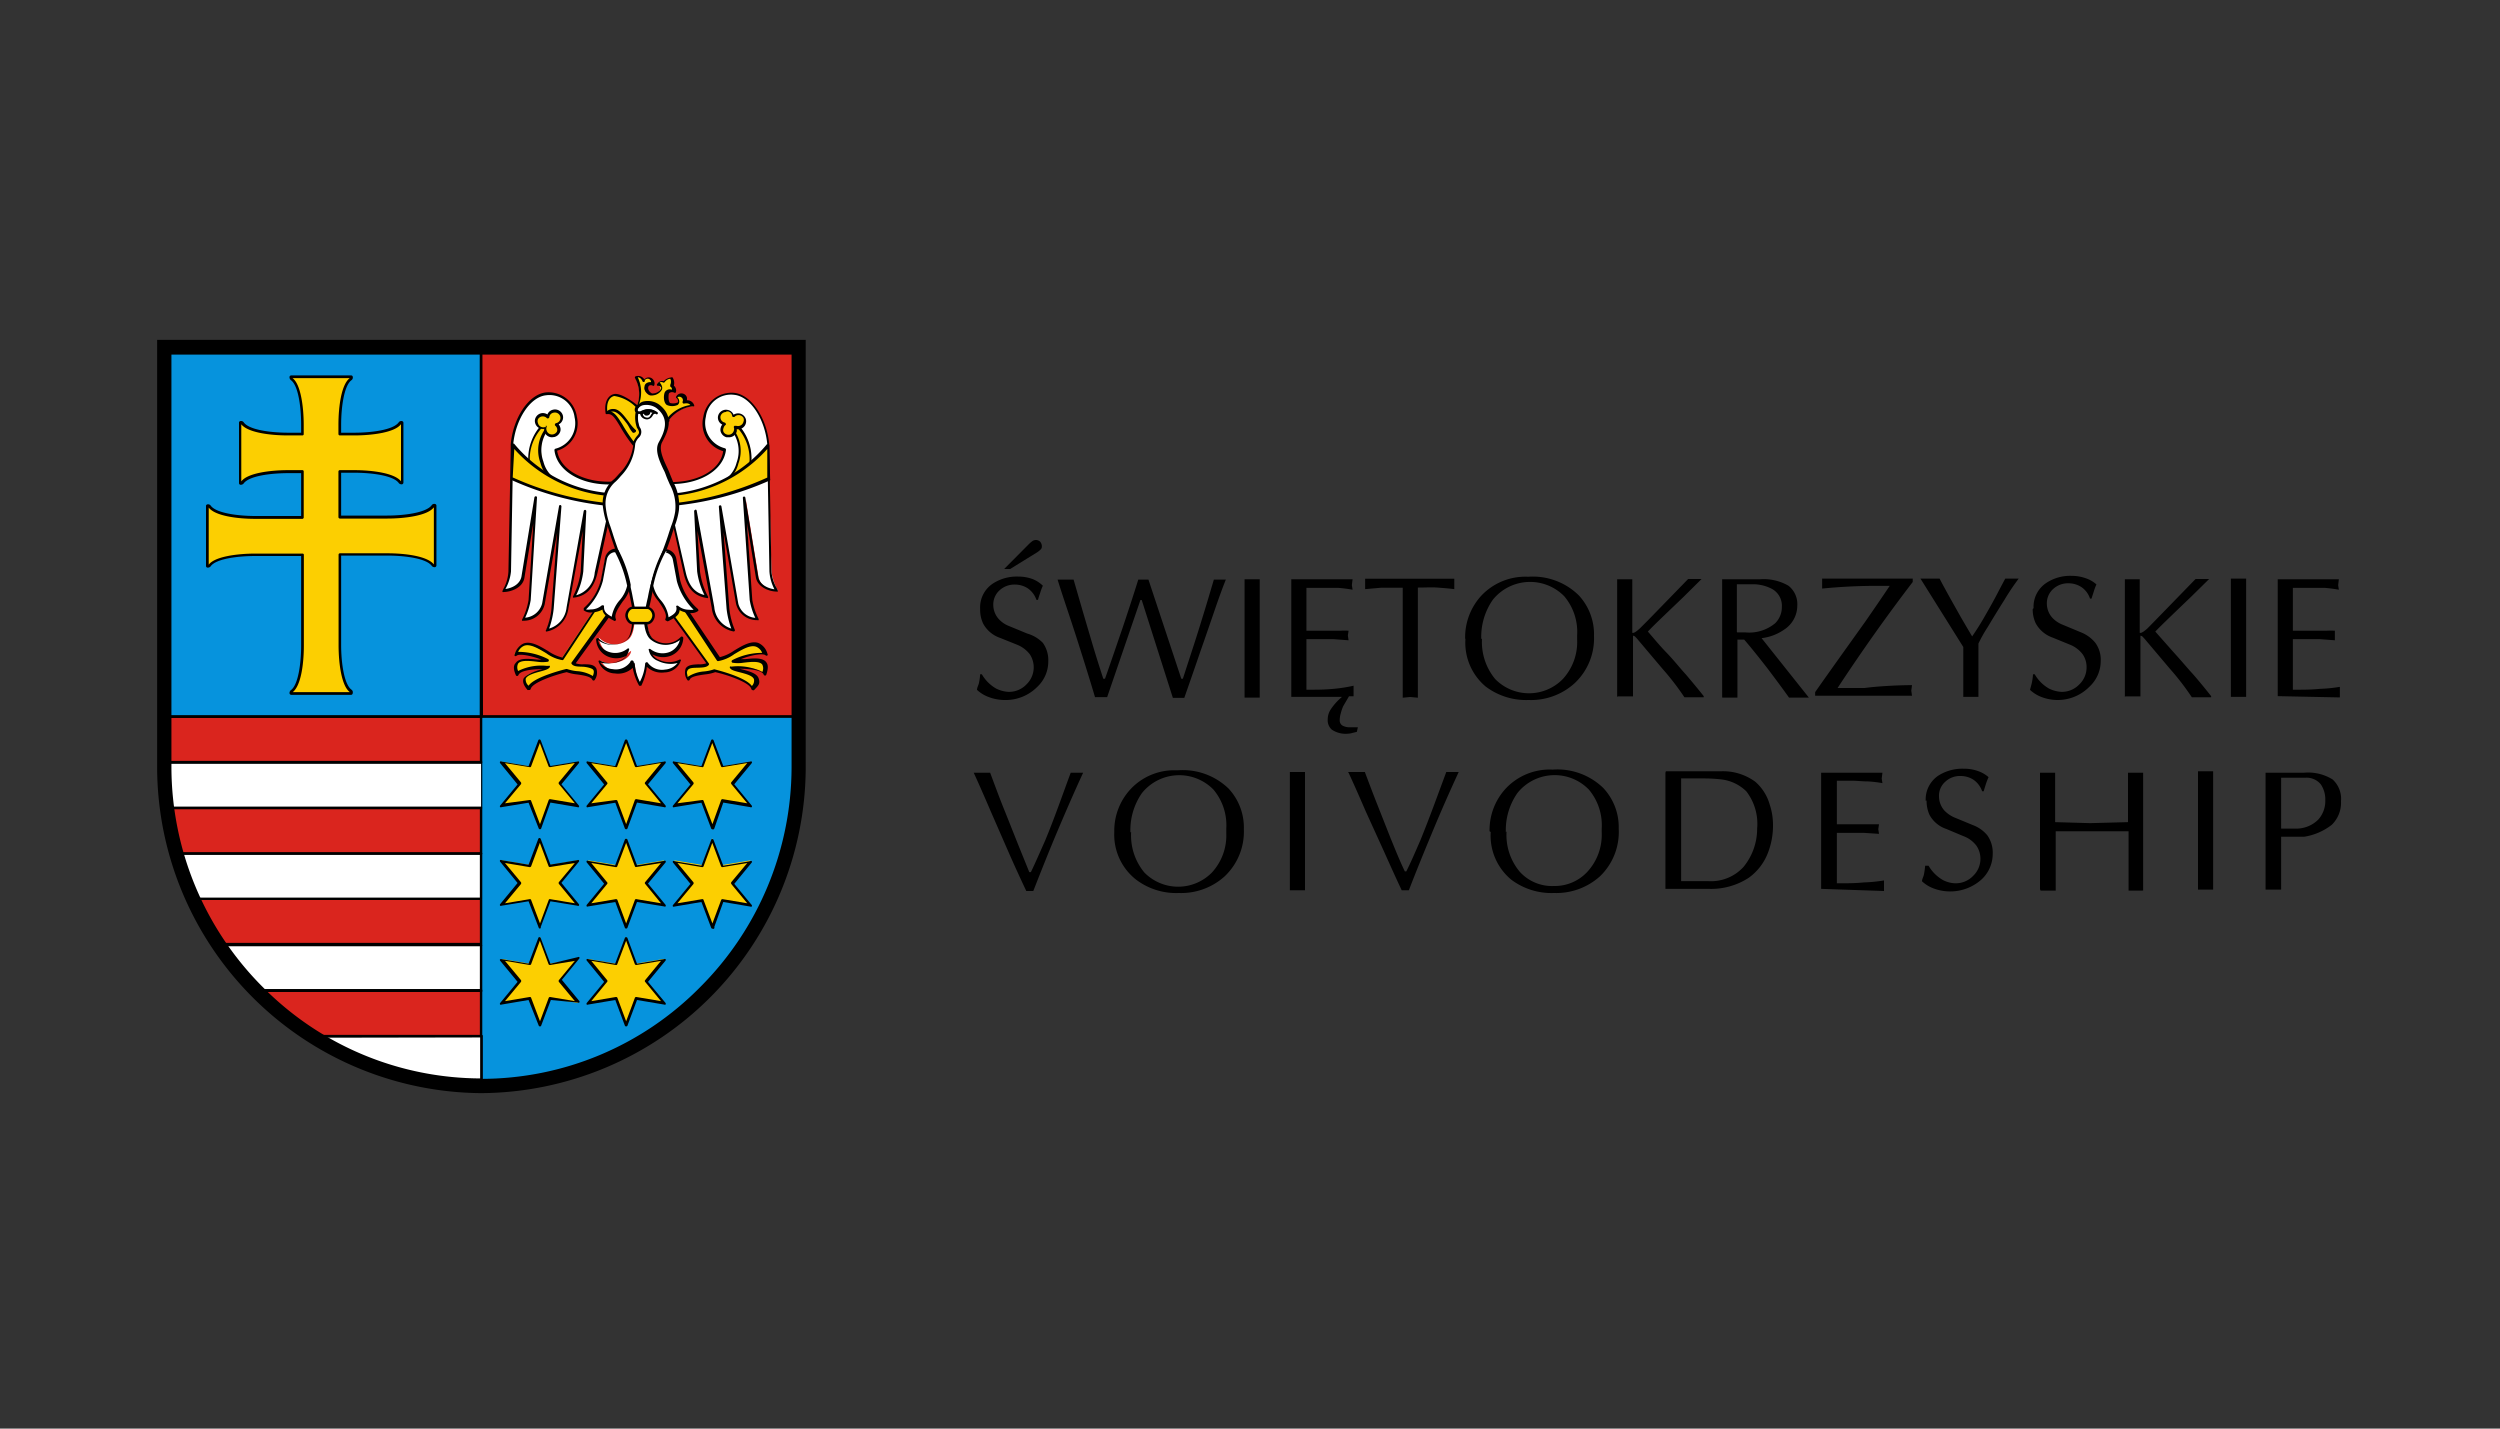 <?xml version="1.0" encoding="UTF-8"?> <svg xmlns="http://www.w3.org/2000/svg" id="ba07c82b-d061-4353-85c7-257fd529f1e9" data-name="Warstwa 1" viewBox="0 0 175 100"><rect x="0" y="0" width="175" height="100" fill="#333333" stroke="none"/><defs></defs><defs><style>.ab6b66cb-7dc3-4846-9eb0-9de1cbbfe692{fill:#0693dd;fill-rule:evenodd}.b750d809-dfc3-4284-94f2-0ce9269fe6dc,.bd0c29d5-25d9-4514-bab9-ad93839177c4,.e8a0b61f-eaae-4350-abf4-377c1ad49d1e,.f0164dad-c018-453b-ae12-3721cf4deef1{fill-rule:evenodd}.bd0c29d5-25d9-4514-bab9-ad93839177c4{fill:#fff}.e00d82b0-285d-46ba-8ea8-c6033d087da8,.f0164dad-c018-453b-ae12-3721cf4deef1{fill:#da251e}.e8a0b61f-eaae-4350-abf4-377c1ad49d1e{fill:#fccf01}</style></defs><path d="M68.61 42.62a2 2 0 01.89-1.77 3.07 3.07 0 011.77-.49 2.87 2.87 0 011 .17A2.17 2.17 0 0173 41a3.63 3.63 0 00-.18.48c-.08.23-.13.39-.16.51h-.11a1.61 1.61 0 00-.61-.81 1.66 1.66 0 00-.9-.26 1.53 1.53 0 00-1.08.41 1.33 1.33 0 00-.43 1 1.49 1.49 0 00.38 1 1.89 1.89 0 00.74.5l1.26.52A2.49 2.49 0 0173 45a2.08 2.08 0 01.38 1.29 2.44 2.44 0 01-.78 1.8 3.11 3.11 0 01-2.3.91 3.16 3.16 0 01-1.07-.2 2.41 2.41 0 01-.84-.51c0-.15.09-.3.13-.45a3.91 3.91 0 00.09-.64h.12a2.71 2.71 0 001 1 2.2 2.2 0 00.86.23 1.68 1.68 0 001.26-.52 1.66 1.66 0 00.23-2.12 2.14 2.14 0 00-.91-.67L70 44.65a2.12 2.12 0 01-1.18-1 2.26 2.26 0 01-.21-1zm1.68-2.79L72 38.11a2.34 2.34 0 01.29-.25.49.49 0 01.23-.06.42.42 0 01.3.13.5.5 0 01.11.32.28.28 0 01-.08.21 1.78 1.78 0 01-.23.19l-1.91 1.18zm6.37 9c-.38-1.28-.8-2.62-1.24-4-.51-1.6-1-3-1.39-4.26h1.12l.66 2.28.67 2.27c.2.67.45 1.47.75 2.39h.12c.44-1.24.83-2.4 1.2-3.47.43-1.28.81-2.44 1.13-3.47h.71l2.3 6.94h.11l.79-2.43c.27-.83.5-1.59.71-2.27s.43-1.43.67-2.24h.84c-.18.44-.44 1.14-.77 2.1s-.66 1.93-1 2.89c-.42 1.23-.8 2.32-1.14 3.29h-.8L79.92 42h-.09l-2.33 6.8h-.84zm10.46-8.28h1.06v8.28h-1.06v-8.28zm6.8 8.23h-3.53v-8.23h4.29l-.05.41.05.32a10.48 10.48 0 00-1-.13H91.45v3h2.38a4.93 4.93 0 01.57 0l-.05.34.05.33-1.06-.08h-1.89v3.54h.28c.45 0 1 0 1.61-.06a10.79 10.79 0 001.41-.22v.74h-.32l-.41.7a3.39 3.39 0 00-.17.51 1.73 1.73 0 00-.07.47.41.41 0 00.21.38 1.07 1.07 0 00.51.11h.55l-.07.32-.29.07a1.34 1.34 0 01-.35.06 1.73 1.73 0 01-1.12-.29.88.88 0 01-.28-.71 1.28 1.28 0 01.23-.73 4.07 4.07 0 01.75-.83zm4.27.07v-7.71h-1.5l-1.13.1v-.73h6.24v.73c-.39-.05-.79-.08-1.18-.11s-.85 0-1.37 0v7.71l-.54-.05-.52.05zm4.37-4.15a4.31 4.31 0 011.13-3 4.24 4.24 0 013.23-1.33h.08a4.59 4.59 0 013.51 1.3 4 4 0 011.07 2.85 4.3 4.3 0 01-1.34 3.29A4.53 4.53 0 01107 49a4.69 4.69 0 01-3-.94 4 4 0 01-1.42-3.33zm1.18 0a4.07 4.07 0 00.92 2.83 3.31 3.31 0 004.74 0 3.83 3.83 0 001-2.75v-.31a3.87 3.87 0 00-.9-2.73 3.35 3.35 0 00-5 .24 4.52 4.52 0 00-.81 2.76zm9.46 4.08v-8.23h1.06v3.75h.06c.09 0 .25-.11.49-.33l.54-.54 2.82-2.9h.94l-1.25 1.24c-1.26 1.21-2.1 2-2.51 2.44.41.47.84 1 1.31 1.48s1 1.15 1.32 1.49c.51.6.94 1.12 1.28 1.55v.08h-1.35a18.29 18.29 0 00-1.54-2l-1.69-2a2.23 2.23 0 00-.18-.2.27.27 0 00-.19-.11v4.25h-1.06zm7.35 0v-8.23h2.64a3.46 3.46 0 012 .45 1.63 1.63 0 01.62 1.39 2 2 0 01-.93 1.69 3.43 3.43 0 01-1.57.59l3.31 4.16H125.23c-.49-.69-1-1.37-1.52-2.06-.67-.86-1.21-1.53-1.62-2h-.47v4.06h-1.06zm1.06-4.51H122.2a2.84 2.84 0 002.07-.65 1.59 1.59 0 00.46-1.15 1.34 1.34 0 00-.68-1.24 2.86 2.86 0 00-1.47-.33h-1v3.34zm5.94-3.77h6.34v.24q-2.69 3.51-5.26 7.42h1.89c.37-.05.88-.1 1.53-.14s1.25-.06 1.79-.06l-.05.39.05.35h-6.78v-.25c.65-.93 1.25-1.77 1.79-2.53l1.73-2.42c.65-.94 1.22-1.77 1.7-2.49h-.62a38.91 38.91 0 00-4.11.19v-.73zm9.88 4.79l-3-4.79H135.77c.21.41.46.86.73 1.35l.73 1.3s.3.52.82 1.4c.26-.38.54-.81.81-1.28s.54-.94.78-1.39.48-.92.73-1.38h.94a16.91 16.91 0 00-1 1.49c-.4.63-.79 1.27-1.18 1.92a9.82 9.82 0 00-.64 1.14v3.73h-1.06v-3.44zm4.92-2.72a2 2 0 01.9-1.77 3 3 0 011.76-.49 2.93 2.93 0 011 .17 2.12 2.12 0 01.74.43 3.63 3.63 0 00-.18.48c-.07.23-.13.39-.16.51h-.11a1.55 1.55 0 00-.61-.81 1.66 1.66 0 00-.9-.26 1.53 1.53 0 00-1.08.41 1.33 1.33 0 00-.43 1 1.49 1.49 0 00.38 1 2 2 0 00.75.5l1.25.52a2.49 2.49 0 011 .72 2 2 0 01.39 1.29 2.45 2.45 0 01-.79 1.8A3.11 3.11 0 01144 49a3.16 3.16 0 01-1.07-.2 2.45 2.45 0 01-.83-.51l.12-.45a3.91 3.91 0 00.09-.64h.12a2.71 2.71 0 001 1 2.25 2.25 0 00.86.23 1.68 1.68 0 001.26-.52 1.64 1.64 0 00.51-1.2 1.56 1.56 0 00-.28-.92 2.1 2.1 0 00-.9-.67l-1.2-.49a2.15 2.15 0 01-1.18-1 2.26 2.26 0 01-.21-1zm6.39 6.21v-8.23h1.04v3.75h.06c.09 0 .26-.11.5-.33l.53-.54 2.82-2.9h.95l-1.26 1.24c-1.26 1.21-2.09 2-2.51 2.44l1.31 1.48c.59.65 1 1.15 1.32 1.49.52.6.94 1.12 1.28 1.55v.08h-1.35a18.29 18.29 0 00-1.54-2l-1.69-2a2.23 2.23 0 00-.18-.2.26.26 0 00-.19-.11v4.25h-1.06zm7.42-8.28H157.23v8.28h-1.07v-8.23zm3.28 8.23v-8.18h4.28l-.05.41.05.32a10.1 10.1 0 00-1-.13h-2.22v3h2.38a4.93 4.93 0 01.56 0v.67l-1.06-.08h-1.88v3.54h.28c.45 0 1 0 1.61-.06a10.6 10.6 0 001.4-.14v.74zm-91.31 5.36h1.18c.31.83.6 1.62.89 2.35.2.49.5 1.25.91 2.28.31.78.63 1.56.94 2.33h.11c.28-.57.6-1.31 1-2.21q.44-1.06.93-2.4c.29-.78.57-1.57.86-2.35h.87c-.62 1.34-1.21 2.7-1.79 4.07s-1.14 2.78-1.7 4.21h-.49c-.41-.87-.83-1.78-1.25-2.74l-1.24-2.84c-.5-1.17-.9-2.07-1.19-2.7zM78 58.24a4.28 4.28 0 011.14-3 4.19 4.19 0 013.22-1.32h.1A4.61 4.61 0 0186 55.2a4 4 0 011.07 2.85 4.3 4.3 0 01-1.34 3.29 4.53 4.53 0 01-3.21 1.17 4.64 4.64 0 01-3-.94A4 4 0 0178 58.24zm1.18 0a4.07 4.07 0 00.92 2.83 3.31 3.31 0 004.74 0 3.83 3.83 0 001-2.74V58a3.87 3.87 0 00-.9-2.73 3.35 3.35 0 00-5 .24 4.52 4.52 0 00-.81 2.76zm11.11-4.2h1.06v8.28h-1.06v-8.23zm4.07 0H95.54c.31.83.61 1.62.9 2.35l.9 2.28c.32.78.63 1.56 1 2.33h.1c.29-.57.61-1.31 1-2.21q.43-1.06.93-2.4l.87-2.35h.87c-.62 1.34-1.22 2.7-1.79 4.07s-1.15 2.78-1.7 4.21h-.5c-.41-.87-.82-1.78-1.25-2.74l-1.27-2.79q-.76-1.76-1.2-2.7zm9.91 4.15a4.28 4.28 0 011.14-3 4.21 4.21 0 013.22-1.32h.1a4.61 4.61 0 013.5 1.29 4 4 0 011.08 2.85 4.3 4.3 0 01-1.31 3.33 4.57 4.57 0 01-3.22 1.17 4.67 4.67 0 01-3-.94 4 4 0 01-1.43-3.33zm1.19 0a4 4 0 00.92 2.83 3.05 3.05 0 002.4 1 3.11 3.11 0 002.34-1 3.82 3.82 0 001-2.74V58a3.87 3.87 0 00-.9-2.73 3.34 3.34 0 00-5 .24 4.52 4.52 0 00-.81 2.76zm11.15-4.2h3.84a3.81 3.81 0 012.43.74 3.33 3.33 0 011 1.59 4.49 4.49 0 01.23 1.42 5.24 5.24 0 01-.34 1.92 3.84 3.84 0 01-1.35 1.78 4.83 4.83 0 01-2.84.78h-3v-8.13zm1.07.49v7.2h1.9a3.08 3.08 0 002.47-1A4.22 4.22 0 00123 58a3.72 3.72 0 00-.76-2.61 3 3 0 00-1.74-.83 10.77 10.77 0 00-1.23-.07h-1.55zm9.8 7.74v-8.13h4.29l-.05.41.05.32a8.11 8.11 0 00-1-.12c-.41 0-.79-.05-1.12-.05h-1.07v3.05H131.53l-.05.34.05.33-1.06-.07h-1.89v3.53h.28c.45 0 1 0 1.61-.06a10.6 10.6 0 001.41-.14v.74zm7.32-6.16a2 2 0 01.89-1.77 3.13 3.13 0 011.76-.48 2.89 2.89 0 011 .16 2.27 2.27 0 01.75.43 4.67 4.67 0 00-.19.49c-.07.22-.12.38-.15.5h-.11a1.61 1.61 0 00-.61-.81 1.66 1.66 0 00-.9-.26 1.49 1.49 0 00-1.08.41 1.29 1.29 0 00-.43 1 1.51 1.51 0 00.37 1 2.15 2.15 0 00.75.51l1.26.52a2.39 2.39 0 011 .71 2.08 2.08 0 01.38 1.29 2.44 2.44 0 01-.78 1.8 3.29 3.29 0 01-3.33.64 2.41 2.41 0 01-.84-.51c0-.14.09-.29.13-.45a5.44 5.44 0 00.09-.64h.24a2.71 2.71 0 001 1 2 2 0 00.86.23 1.68 1.68 0 001.26-.52 1.64 1.64 0 00.51-1.2 1.6 1.6 0 00-.28-.91 2 2 0 00-.91-.67l-1.19-.5a2.1 2.1 0 01-1.19-1 2.41 2.41 0 01-.2-1zm8 6.18v-8.15h1.06v3.46l2.45.07 2.65-.07v-3.46h1.06v8.25H149v-4.15h-5.1v4.15h-1.06zm11.06-8.25h1.06v8.28h-1.06v-8.18zm5.82 4.48v3.8h-1.09v-8.18h2.69a3.25 3.25 0 012 .47 1.83 1.83 0 01.59 1.52 2.15 2.15 0 01-.65 1.66 4.2 4.2 0 01-1.92.83h-1.63zm0-4V58H160.86a2.18 2.18 0 001.41-.62 1.93 1.93 0 00.5-1.36 1.87 1.87 0 00-.31-1.11 1.28 1.28 0 00-1.06-.47h-1.72z"></path><path d="M33.68 24.16v.11H11.37v29.57a22.37 22.37 0 0022.31 22.22A22.35 22.35 0 0056 53.84V24.28z" class="ab6b66cb-7dc3-4846-9eb0-9de1cbbfe692"></path><path d="M33.68 75.63v-3.11h-11.4a22.63 22.63 0 0011.4 3.11z" class="bd0c29d5-25d9-4514-bab9-ad93839177c4"></path><path d="M33.68 75.71a22.78 22.78 0 01-11.44-3.11.08.08 0 010-.1.08.08 0 01.08-.06h11.4a.08.08 0 01.08.08v3.11a.08.08 0 01-.12.08zm0-.08zm-11.07-3a22.73 22.73 0 0011 2.93v-2.95z"></path><path d="M18.07 69.33h15.61v-3.2H15.33a21.36 21.36 0 002.74 3.2z" class="bd0c29d5-25d9-4514-bab9-ad93839177c4"></path><path d="M33.68 69.42H18.07a.07.07 0 01-.06 0 22.81 22.81 0 01-2.76-3.21.1.1 0 010-.09.08.08 0 01.08 0h18.35a.09.09 0 01.08.09v3.2a.09.09 0 01-.08.01zm-15.58-.18h15.49v-3H15.5a22.64 22.64 0 002.6 3z"></path><path d="M13.45 62.94h20.23v-3.2H12.23a21.31 21.31 0 001.22 3.2z" class="bd0c29d5-25d9-4514-bab9-ad93839177c4"></path><path d="M33.68 63H13.45a.1.1 0 01-.08-.05 22.61 22.61 0 01-1.23-3.21.1.1 0 010-.07.08.08 0 01.07 0h21.47a.09.09 0 01.08.09v3.2a.09.09 0 01-.08.04zm-20.17-.17h20.08v-3H12.35a20.89 20.89 0 001.16 3.02z"></path><path d="M11.55 56.54h22.13v-3.19H11.39v1.35c.03.62.08 1.24.16 1.84z" class="bd0c29d5-25d9-4514-bab9-ad93839177c4"></path><path d="M33.68 56.63H11.55a.08.08 0 01-.08-.07c-.08-.61-.14-1.23-.16-1.86v-1.35a.09.09 0 01.08-.09h22.29a.09.09 0 01.08.09v3.19a.09.09 0 01-.08.09zm-22-.17h22v-3h-22.2v1.24c.03.59.08 1.18.15 1.76z"></path><g><path d="M18.07 69.33h15.61v3.19h-11.4a22.42 22.42 0 01-4.21-3.19z" class="f0164dad-c018-453b-ae12-3721cf4deef1"></path><path d="M33.68 72.61H22.24A22.14 22.14 0 0118 69.39a.08.08 0 010-.1.08.08 0 01.08-.05h15.6a.09.09 0 01.08.09v3.19a.09.09 0 01-.08.09zm-11.38-.17h11.29v-3h-15.3a22.77 22.77 0 004.01 3z"></path></g><g><path d="M13.45 62.94h20.23v3.19H15.33a22.24 22.24 0 01-1.88-3.19z" class="f0164dad-c018-453b-ae12-3721cf4deef1"></path><path d="M33.68 66.22H15.33a.09.09 0 01-.08 0A22.84 22.84 0 0113.37 63a.08.08 0 010-.08.07.07 0 01.07 0h20.24a.09.09 0 01.08.09v3.19a.09.09 0 01-.08.02zM15.37 66h18.22v-3h-20a21.75 21.75 0 001.78 3z"></path></g><g><path d="M11.55 56.54h22.13v3.2H12.23a20.22 20.22 0 01-.68-3.2z" class="f0164dad-c018-453b-ae12-3721cf4deef1"></path><path d="M33.68 59.83H12.23a.11.11 0 01-.09-.07 22.2 22.2 0 01-.67-3.2.06.06 0 010-.07.07.07 0 01.06 0h22.15a.09.09 0 01.08.08v3.2a.09.09 0 01-.08.06zm-21.39-.18h21.3v-3H11.65a22.21 22.21 0 00.64 3z"></path></g><g><path d="M11.39 50.15h22.28v3.2H11.39z" class="e00d82b0-285d-46ba-8ea8-c6033d087da8"></path><path d="M33.68 53.44H11.39a.09.09 0 01-.08-.09v-3.2a.09.09 0 01.08-.09h22.29a.09.09 0 01.08.09v3.2a.09.09 0 01-.08.09zm-22.2-.18h22.11v-3H11.48z"></path></g><g><path d="M22.48 26.37h-2.09c-.06 0 0 .13 0 .15.56.38.78 1.91.78 3.23v.63h-1c-1.32 0-2.85-.21-3.23-.77 0 0-.15-.07-.15 0v4.19c0 .06.13 0 .15 0 .38-.56 1.91-.78 3.23-.78h1v3.22h-3.28c-1.32 0-2.85-.21-3.23-.78 0 0-.15-.06-.15 0v4.19c0 .06.13 0 .15 0 .38-.56 1.91-.78 3.23-.78h3.29v6.35c0 1.31-.22 2.84-.78 3.23 0 0-.07.14 0 .14h4.19c.05 0 0-.12 0-.14-.57-.39-.78-1.92-.78-3.23v-6.4h3.29c1.31 0 2.84.22 3.23.78 0 0 .14.07.14 0v-4.18c0-.05-.12 0-.14 0-.39.57-1.92.78-3.23.78h-3.31V33h1c1.31 0 2.84.22 3.23.78 0 0 .14.07.14 0v-4.19c0-.05-.12 0-.14 0-.39.56-1.92.77-3.23.77h-1v-.63c0-1.32.21-2.85.78-3.23 0 0 .06-.15 0-.15z" class="e8a0b61f-eaae-4350-abf4-377c1ad49d1e"></path><path d="M24.58 48.64h-4.19a.13.13 0 01-.12-.09.25.25 0 01.08-.23c.54-.37.73-1.93.73-3.15v-6.25h-3.19c-1.23 0-2.79.19-3.15.73a.26.26 0 01-.24.08.12.12 0 01-.08-.12v-4.19a.11.11 0 01.08-.11.23.23 0 01.24.07c.36.54 1.92.74 3.15.74h3.19v-3h-.88c-1.23 0-2.78.19-3.15.73a.26.26 0 01-.24.08.12.12 0 01-.08-.12v-4.22a.11.11 0 01.08-.11.23.23 0 01.24.07c.37.55 1.92.74 3.15.74h.88v-.54c0-1.23-.19-2.78-.73-3.15a.26.26 0 01-.08-.24.12.12 0 01.12-.08h4.19a.11.11 0 01.11.08.23.23 0 01-.07.24c-.54.37-.74 1.92-.74 3.15v.54h.89c1.22 0 2.78-.19 3.15-.74a.22.22 0 01.23-.07.12.12 0 01.09.11v4.19a.13.13 0 01-.09.12.25.25 0 01-.23-.08c-.37-.54-1.93-.73-3.15-.73h-.89v3h3.2c1.22 0 2.78-.2 3.15-.74a.22.22 0 01.23-.07.12.12 0 01.09.11v4.19a.13.13 0 01-.09.12.25.25 0 01-.23-.08c-.37-.54-1.93-.73-3.15-.73h-3.2v6.25c0 1.22.2 2.78.74 3.15a.22.22 0 01.07.23.12.12 0 01-.11.12zm-4.09-.19h4c-.58-.42-.79-2-.79-3.28v-6.35a.1.1 0 01.1-.09h3.29c1.3 0 2.83.2 3.28.78v-4c-.42.58-2 .79-3.28.79h-3.3a.11.11 0 01-.1-.1V33a.1.1 0 01.1-.09h1c1.3 0 2.83.21 3.28.78v-4c-.42.58-2 .79-3.28.79h-1a.1.1 0 01-.1-.1v-.63c0-1.31.21-2.84.79-3.28h-4c.57.42.78 2 .78 3.28v.63a.09.09 0 01-.09.1h-1c-1.31 0-2.84-.21-3.28-.78v4c.42-.58 2-.79 3.28-.79h1a.09.09 0 01.09.09v3.22a.1.1 0 01-.09.1h-3.28c-1.31 0-2.84-.21-3.28-.79v4c.41-.57 2-.78 3.28-.78h3.29a.09.09 0 01.09.09v6.35c0 1.28-.2 2.81-.78 3.26zm4.09-22z"></path></g><g><path d="M49.86 51.78l-.7 1.87-1.97-.33 1.27 1.55-1.27 1.54 1.98-.33.7 1.87.7-1.87 1.97.33-1.27-1.55 1.27-1.54-1.98.33-.7-1.87z" class="e8a0b61f-eaae-4350-abf4-377c1ad49d1e"></path><path d="M49.86 58.05a.1.1 0 01-.08-.06l-.68-1.8-1.89.31a.1.1 0 01-.1 0 .09.09 0 010-.11l1.22-1.48-1.22-1.49a.09.09 0 010-.11.08.08 0 01.09 0l1.9.32.68-1.81a.09.09 0 01.08-.06.1.1 0 01.09.06l.68 1.8 1.89-.31a.1.1 0 01.1 0 .09.09 0 010 .11L51.4 54.9l1.22 1.49a.09.09 0 010 .11.1.1 0 01-.1 0l-1.89-.32L50 58a.1.1 0 01-.14.05zM49.17 56a.08.08 0 01.08.06l.62 1.63.61-1.69a.11.11 0 01.1-.06l1.73.29-1.12-1.35a.13.13 0 010-.12l1.12-1.35-1.73.29a.1.1 0 01-.11-.06l-.61-1.63-.61 1.63a.08.08 0 01-.1.06l-1.73-.28 1.12 1.35a.13.13 0 010 .12l-1.12 1.34 1.73-.23z"></path><path d="M49.86 58.68l-.7 1.87-1.97-.33 1.27 1.55-1.27 1.54 1.98-.33.7 1.88.7-1.88 1.97.33-1.27-1.54 1.27-1.55-1.98.33-.7-1.87z" class="e8a0b61f-eaae-4350-abf4-377c1ad49d1e"></path><path d="M49.86 65a.08.08 0 01-.08-.06l-.68-1.8-1.89.32a.12.12 0 01-.1 0 .09.09 0 010-.11l1.22-1.48-1.22-1.49a.08.08 0 010-.1.08.08 0 01.09 0l1.9.32.68-1.8a.08.08 0 01.08-.07.1.1 0 01.09.07l.68 1.8 1.89-.32a.09.09 0 01.1 0 .08.08 0 010 .1l-1.22 1.49 1.22 1.48a.09.09 0 010 .11.12.12 0 01-.1 0l-1.89-.32-.63 1.75a.09.09 0 01-.14.11zm-.69-2.06a.08.08 0 01.08.06l.62 1.64.61-1.64a.1.1 0 01.1-.06l1.73.29-1.12-1.35a.15.15 0 010-.13l1.12-1.34-1.73.29a.11.11 0 01-.11-.07L49.86 59l-.61 1.64a.1.1 0 01-.1.06l-1.73-.29 1.12 1.35a.13.13 0 010 .12l-1.12 1.35 1.73-.29z"></path><path d="M43.83 51.78l-.7 1.87-1.98-.33 1.28 1.55-1.28 1.54 1.98-.33.7 1.87.7-1.87 1.97.33-1.27-1.55 1.27-1.54-1.97.33-.7-1.87z" class="e8a0b61f-eaae-4350-abf4-377c1ad49d1e"></path><path d="M43.83 58.05a.1.1 0 01-.09-.06l-.67-1.8-1.9.31a.1.1 0 01-.1 0 .11.11 0 010-.11l1.22-1.48-1.22-1.49a.11.11 0 010-.11.1.1 0 01.1 0l1.89.32.68-1.81a.1.1 0 01.09-.06.11.11 0 01.09.06l.67 1.8 1.9-.31a.1.1 0 01.1 0 .11.11 0 010 .11l-1.23 1.48 1.23 1.49a.11.11 0 010 .11.1.1 0 01-.1 0l-1.9-.32-.67 1.82a.11.11 0 01-.09.05zm-.7-2.05a.1.1 0 01.09.06l.61 1.63.61-1.69a.11.11 0 01.11-.06l1.72.29-1.11-1.35a.09.09 0 010-.12l1.11-1.35-1.73.29a.1.1 0 01-.1-.06l-.61-1.63-.62 1.63a.08.08 0 01-.1.06l-1.72-.28 1.11 1.35a.09.09 0 010 .12l-1.11 1.34 1.72-.23z"></path><path d="M43.83 58.68l-.7 1.87-1.98-.33 1.28 1.55-1.28 1.54 1.98-.33.7 1.88.7-1.88 1.97.33-1.27-1.55 1.27-1.54-1.97.33-.7-1.87z" class="e8a0b61f-eaae-4350-abf4-377c1ad49d1e"></path><path d="M43.83 65a.09.09 0 01-.09-.06l-.67-1.8-1.9.31a.1.1 0 01-.1 0 .11.11 0 010-.11l1.22-1.48-1.22-1.49a.11.11 0 010-.11.1.1 0 01.1 0l1.89.32.68-1.81a.1.1 0 01.09-.06.11.11 0 01.09.06l.67 1.8 1.9-.31a.1.1 0 01.1 0 .11.11 0 010 .11l-1.23 1.48 1.23 1.49a.11.11 0 010 .11.1.1 0 01-.1 0l-1.9-.31-.67 1.8a.1.1 0 01-.09.06zm-.7-2.06a.1.1 0 01.09.06l.61 1.64.61-1.64a.09.09 0 01.11-.06l1.72.29-1.11-1.36a.09.09 0 010-.12l1.11-1.34-1.73.28a.08.08 0 01-.1-.06L43.83 59l-.62 1.64a.09.09 0 01-.1.06l-1.72-.29 1.11 1.35a.09.09 0 010 .12l-1.11 1.35 1.72-.29z"></path><g><path d="M43.83 65.58l-.7 1.88-1.98-.33 1.28 1.54-1.28 1.54 1.98-.32.7 1.87.7-1.88 1.97.33-1.27-1.54 1.27-1.55-1.97.33-.7-1.87z" class="e8a0b61f-eaae-4350-abf4-377c1ad49d1e"></path><path d="M43.83 71.85a.09.09 0 01-.09-.06L43.07 70l-1.9.32a.1.1 0 01-.1 0 .11.11 0 010-.11l1.22-1.48-1.22-1.49a.09.09 0 010-.1.1.1 0 01.1 0l1.89.32.68-1.8a.09.09 0 01.09-.06.1.1 0 01.09.06l.67 1.8 1.9-.32a.09.09 0 01.1 0 .09.09 0 010 .1l-1.23 1.49 1.23 1.48a.11.11 0 010 .11.12.12 0 01-.1 0l-1.9-.32-.67 1.8a.1.1 0 01-.09.05zm-.7-2.06a.1.1 0 01.09.06l.61 1.64.61-1.64a.1.1 0 01.11-.06l1.72.29-1.11-1.35a.09.09 0 010-.12l1.11-1.35-1.73.29a.11.11 0 01-.1-.06l-.61-1.64-.62 1.64a.08.08 0 01-.1.06l-1.72-.29 1.11 1.35a.09.09 0 010 .12l-1.11 1.35 1.72-.29z"></path></g><g><path d="M37.8 51.78l-.71 1.87-1.97-.33 1.27 1.55-1.27 1.54 1.98-.33.7 1.87.7-1.87 1.97.33-1.27-1.55 1.27-1.54-1.98.33-.69-1.87z" class="e8a0b61f-eaae-4350-abf4-377c1ad49d1e"></path><path d="M37.8 58.05a.1.1 0 01-.09-.06l-.71-1.8-1.89.31a.1.1 0 01-.1 0 .09.09 0 010-.11l1.22-1.48-1.22-1.49a.09.09 0 010-.11.09.09 0 01.1 0l1.89.32.68-1.81a.1.1 0 01.08-.06.1.1 0 01.09.06l.68 1.8 1.89-.31a.1.1 0 01.1 0 .09.09 0 010 .11L39.3 54.9l1.22 1.49a.09.09 0 010 .11.09.09 0 01-.1 0l-1.89-.32-.65 1.82a.1.1 0 01-.08.05zM37.1 56a.08.08 0 01.08.06l.62 1.63.61-1.69a.11.11 0 01.1-.06l1.73.29-1.12-1.35a.13.13 0 010-.12l1.12-1.35-1.73.29a.11.11 0 01-.11-.06l-.61-1.63-.61 1.63a.08.08 0 01-.1.06l-1.73-.28 1.12 1.35a.13.13 0 010 .12l-1.12 1.34 1.73-.23z"></path></g><g><path d="M37.8 58.68l-.71 1.87-1.97-.33 1.27 1.55-1.27 1.54 1.98-.33.7 1.88.7-1.88 1.97.33-1.27-1.55 1.27-1.54-1.98.33-.69-1.87z" class="e8a0b61f-eaae-4350-abf4-377c1ad49d1e"></path><path d="M37.8 65a.09.09 0 01-.09-.06L37 63.09l-1.89.31a.1.1 0 01-.1 0 .09.09 0 010-.11l1.22-1.48-1.22-1.49a.09.09 0 010-.11.09.09 0 01.1 0l1.89.32.68-1.81a.1.1 0 01.08-.06.1.1 0 01.09.06l.68 1.8 1.89-.31a.1.1 0 01.1 0 .09.09 0 010 .11L39.3 61.8l1.22 1.49a.09.09 0 010 .11.09.09 0 01-.1 0l-1.89-.31-.68 1.8a.08.08 0 01-.05.11zm-.7-2.06a.08.08 0 01.08.06l.62 1.64.61-1.64a.08.08 0 01.1-.06l1.73.29-1.12-1.36a.13.13 0 010-.12l1.12-1.34-1.73.28a.09.09 0 01-.11-.06L37.79 59l-.61 1.64a.11.11 0 01-.1.06l-1.73-.29 1.12 1.35a.13.13 0 010 .12l-1.12 1.35 1.73-.29z"></path></g><g><path d="M37.8 65.58l-.71 1.88-1.97-.33 1.27 1.54-1.27 1.54 1.98-.32.7 1.87.7-1.88 1.97.33-1.27-1.54 1.27-1.55-1.98.33-.69-1.87z" class="e8a0b61f-eaae-4350-abf4-377c1ad49d1e"></path><path d="M37.8 71.85a.09.09 0 01-.09-.06L37 70l-1.89.32a.1.1 0 01-.1 0 .09.09 0 010-.11l1.22-1.48-1.22-1.48a.09.09 0 010-.11h.1l1.89.32.68-1.8a.08.08 0 01.08-.06.09.09 0 01.09.06l.68 1.8 1.92-.46a.09.09 0 01.1 0 .08.08 0 010 .1l-1.22 1.49 1.22 1.48a.09.09 0 010 .11.11.11 0 01-.1 0L38.56 70l-.68 1.8a.08.08 0 01-.08.05zm-.7-2.06a.08.08 0 01.08.06l.62 1.64.61-1.64a.1.1 0 01.1-.06l1.73.29-1.12-1.35a.13.13 0 010-.12l1.12-1.35-1.73.29a.11.11 0 01-.11-.06l-.61-1.64-.61 1.64a.1.1 0 01-.1.06l-1.73-.29 1.12 1.35a.13.13 0 010 .12l-1.12 1.35 1.73-.29z"></path></g></g><g><path d="M33.68 24.17h22.28v25.99H33.68z" class="e00d82b0-285d-46ba-8ea8-c6033d087da8"></path><path d="M56 50.25H33.68a.09.09 0 01-.1-.09v-26a.1.1 0 01.1-.1H56a.1.1 0 01.09.1v26a.09.09 0 01-.09.09zm-22.19-.19h22.05v-25.8H33.77z"></path></g><g><path d="M43.17 33.78c-2.17.22-4.1-.78-4.27-2.3 2.3-.59 1.68-4.18-.67-3.92-1.17.13-2.22 1.75-2.38 3.56v.36L35.68 40a3.81 3.81 0 01-.45 1.35c.49 0 1.25-.28 1.36-1l.91-5.55-.44 7.2a5.83 5.83 0 01-.44 1.36A1.44 1.44 0 0038 42.25l1.19-6.81-.54 7.14a5.18 5.18 0 01-.39 1.53 1.79 1.79 0 001.45-1.59L41 35.76 40.74 40a5.29 5.29 0 01-.57 1.8c.76-.12 1.3-.58 1.55-1.7l.85-3.86 2.24-1z" class="bd0c29d5-25d9-4514-bab9-ad93839177c4"></path><path d="M38.29 44.2a.07.07 0 01-.07 0 .07.07 0 010-.09 5.18 5.18 0 00.38-1.5l.4-5.32-.87 5a1.49 1.49 0 01-1.5 1.16.08.08 0 01-.08 0 .14.14 0 010-.09A4.8 4.8 0 0037 42l.33-5.37-.62 3.81c-.12.74-1 1-1.45 1a.09.09 0 01-.08 0 .1.1 0 010-.09l.07-.15a2.83 2.83 0 00.34-1.2l.16-8.52v-.37c.17-1.88 1.27-3.51 2.46-3.64a2 2 0 012.17 1.69A2 2 0 0139 31.55c.21 1.39 2 2.34 4.17 2.14h.06l1.64 1.47a.07.07 0 010 .08.08.08 0 010 .07l-2.2.94-.84 3.82c-.24 1.07-.76 1.64-1.63 1.76a.08.08 0 01-.08 0 .09.09 0 010-.1 5.23 5.23 0 00.53-1.73l.14-2.82-1 5.39a1.89 1.89 0 01-1.49 1.63zm.93-8.85a.1.1 0 01.08.1l-.54 7.14a5.87 5.87 0 01-.32 1.41 1.72 1.72 0 001.22-1.48l1.2-6.75a.11.11 0 01.1-.08.1.1 0 01.08.1L40.83 40a5.09 5.09 0 01-.5 1.67 1.79 1.79 0 001.3-1.59l.85-3.86a.1.1 0 01.05-.06l2.12-.91-1.51-1.36c-2.26.19-4.16-.85-4.33-2.38a.1.1 0 01.07-.1 1.84 1.84 0 001.34-2.2 1.77 1.77 0 00-2-1.54c-1.11.12-2.14 1.68-2.3 3.48v.36L35.77 40a3.18 3.18 0 01-.39 1.23c.43-.06 1-.3 1.12-.86l.91-5.56a.1.1 0 01.1-.07.08.08 0 01.08.09L37.15 42a4.68 4.68 0 01-.39 1.24 1.34 1.34 0 001.19-1l1.18-6.8a.09.09 0 01.09-.09z"></path><path d="M46.46 33.78c2.14.19 4.1-.76 4.27-2.3-2.3-.59-1.68-4.18.67-3.92 1.17.13 2.22 1.75 2.38 3.56v.36L54 40a3.81 3.81 0 00.45 1.35c-.49 0-1.25-.28-1.36-1l-.91-5.55.39 7.2a5.83 5.83 0 00.43 1.34 1.46 1.46 0 01-1.42-1.09l-1.18-6.81.6 7.14a5.18 5.18 0 00.39 1.53 1.79 1.79 0 01-1.45-1.59l-1.21-6.76.16 4.24a5.29 5.29 0 00.57 1.8c-.76-.12-1.31-.58-1.55-1.7l-.85-3.86-2.25-1z" class="bd0c29d5-25d9-4514-bab9-ad93839177c4"></path><path d="M51.34 44.2a1.88 1.88 0 01-1.52-1.66l-1-5.39L49 40a5.23 5.23 0 00.56 1.76.12.12 0 010 .1.08.08 0 01-.08 0c-.88-.12-1.39-.69-1.63-1.76L47 36.28l-2.2-.94a.08.08 0 01-.05-.07.07.07 0 010-.08l1.64-1.47a.09.09 0 01.06 0c2.15.19 4-.75 4.17-2.14a2 2 0 01-1.39-2.39 2 2 0 012.17-1.69c1.19.13 2.29 1.76 2.45 3.64v.37L54 40a2.83 2.83 0 00.37 1.17l.07.15a.1.1 0 010 .09.09.09 0 01-.08 0c-.48 0-1.33-.29-1.45-1l-.62-3.81.37 5.4a4.8 4.8 0 00.44 1.32.14.14 0 010 .09.08.08 0 01-.08 0 1.49 1.49 0 01-1.5-1.16l-.87-5 .4 5.32a5.18 5.18 0 00.38 1.5.07.07 0 010 .09.08.08 0 01-.09.04zm-2.66-8.53a.09.09 0 01.09.08L50 42.5a1.72 1.72 0 001.19 1.5 5.87 5.87 0 01-.33-1.39l-.54-7.14a.1.1 0 01.08-.1.09.09 0 01.1.08l1.18 6.8a1.34 1.34 0 001.19 1 4.68 4.68 0 01-.39-1.25L52 34.85a.08.08 0 01.08-.09.08.08 0 01.09.07l.91 5.56c.1.56.7.8 1.13.86a3.18 3.18 0 01-.35-1.25l-.15-8.53v-.36c-.16-1.79-1.19-3.35-2.3-3.47a1.77 1.77 0 00-2 1.54 1.83 1.83 0 001.34 2.2.12.12 0 01.07.1c-.17 1.53-2.07 2.57-4.33 2.38L45 35.23l2.12.91a.1.1 0 010 .06l.88 3.86c.21.92.62 1.43 1.31 1.59A5.09 5.09 0 0148.8 40l-.21-4.21a.1.1 0 01.08-.1z"></path><path d="M38.16 34.32c-1.59-.89-1.35-3.53-.11-4.62l.49-.23-.15.52c-1 1-.56 3.67 1.25 4z" class="e8a0b61f-eaae-4350-abf4-377c1ad49d1e"></path><path d="M38.16 34.41A2.36 2.36 0 0137 32.5a3.47 3.47 0 011-2.86l.49-.23a.09.09 0 01.09 0 .1.1 0 010 .1l-.16.51a2.36 2.36 0 00-.38 2.3 2.06 2.06 0 001.59 1.52.09.09 0 010 .18l-1.47.36zm-.06-4.63a3.25 3.25 0 00-1 2.7 2.2 2.2 0 001 1.75l1.1-.27a2.28 2.28 0 01-1.37-1.56 2.52 2.52 0 01.4-2.46l.09-.3z"></path><path d="M51.46 34.32c1.6-.89 1.36-3.53.12-4.62l-.5-.23.16.52c1 1 .56 3.67-1.25 4z" class="e8a0b61f-eaae-4350-abf4-377c1ad49d1e"></path><path d="M51.46 34.41L50 34.05a.09.09 0 01-.1-.05.1.1 0 01.07-.09 2.06 2.06 0 001.59-1.52 2.36 2.36 0 00-.38-2.3L51 29.5a.1.1 0 010-.1.09.09 0 01.09 0l.49.23a3.44 3.44 0 011 2.86 2.39 2.39 0 01-1.15 1.9zM50.35 34l1.1.27a2.2 2.2 0 001-1.75 3.28 3.28 0 00-.95-2.7l-.3-.14.09.3a2.52 2.52 0 01.4 2.46A2.28 2.28 0 0150.35 34z"></path><path d="M38.71 28.76a.47.47 0 00-.36.4.52.52 0 00-.48-.14.47.47 0 00-.35.56.5.5 0 00.59.35h.09a.42.42 0 000 .27.49.49 0 00.59.34.47.47 0 00.35-.56.48.48 0 00-.19-.27.46.46 0 00.35-.57.48.48 0 00-.59-.38z" class="e8a0b61f-eaae-4350-abf4-377c1ad49d1e"></path><path d="M38.65 30.61a.56.56 0 01-.55-.42.5.5 0 010-.17.56.56 0 01-.64-.41.52.52 0 01.06-.42.58.58 0 01.35-.26.59.59 0 01.45.08.54.54 0 01.39-.33.57.57 0 01.69.4.53.53 0 01-.06.41.47.47 0 01-.23.21.65.65 0 01.11.22.49.49 0 01-.06.41.58.58 0 01-.35.26zm-.45-.8a.07.07 0 01.06 0 .1.1 0 010 .09.34.34 0 000 .22.39.39 0 00.48.28.4.4 0 00.24-.18A.34.34 0 0039 30a.42.42 0 00-.15-.22.1.1 0 010-.09.12.12 0 01.07-.07.37.37 0 00.3-.46.39.39 0 00-.48-.27.36.36 0 00-.29.32.11.11 0 01-.06.07.12.12 0 01-.1 0 .39.39 0 00-.63.06.35.35 0 000 .28.38.38 0 00.47.28h.08zm.51-1z"></path><path d="M50.92 28.76a.47.47 0 01.36.4.52.52 0 01.48-.14.47.47 0 01.35.56.5.5 0 01-.59.35h-.09a.5.5 0 010 .27.49.49 0 01-.59.34.47.47 0 01-.35-.56.48.48 0 01.19-.27.46.46 0 01-.35-.57.48.48 0 01.59-.38z" class="e8a0b61f-eaae-4350-abf4-377c1ad49d1e"></path><path d="M51 30.61h-.14a.58.58 0 01-.35-.26.49.49 0 01-.06-.41.51.51 0 01.11-.22.52.52 0 01-.23-.21.53.53 0 01-.06-.41.57.57 0 01.69-.4.54.54 0 01.39.33.59.59 0 01.45-.08.58.58 0 01.35.26.52.52 0 01.06.42.56.56 0 01-.64.41.5.5 0 010 .17.56.56 0 01-.57.4zm-.18-1.77a.4.4 0 00-.38.28.38.38 0 00.29.46.12.12 0 01.07.07.08.08 0 010 .09.37.37 0 00-.15.22.34.34 0 000 .28.4.4 0 00.24.18.39.39 0 00.48-.28.33.33 0 000-.22.09.09 0 01.12-.11h.07a.39.39 0 00.48-.28.35.35 0 000-.28.4.4 0 00-.24-.18.39.39 0 00-.39.12h-.1a.11.11 0 01-.06-.07.36.36 0 00-.29-.32h-.1z"></path><path d="M35.87 31.15l-.07 2.35a21.08 21.08 0 006.9 1.83l2.11-.33-2.11-.37a9.71 9.71 0 01-6.83-3.48z" class="e8a0b61f-eaae-4350-abf4-377c1ad49d1e"></path><path d="M42.63 35.42a21.66 21.66 0 01-6.87-1.84.07.07 0 010-.08l.06-2.35a.1.1 0 01.07-.09.1.1 0 01.1 0 9.61 9.61 0 006.61 3.45h.14l2.13.37a.09.09 0 01.07.09.08.08 0 01-.07.08l-2.12.33zm-6.74-2a21.28 21.28 0 006.73 1.8h.08l1.57-.22-1.59-.28A10 10 0 0136 31.43z"></path><path d="M53.76 31.15l.06 2.35a21 21 0 01-6.89 1.83L44.81 35l2.12-.37a9.73 9.73 0 006.83-3.48z" class="e8a0b61f-eaae-4350-abf4-377c1ad49d1e"></path><path d="M47 35.42h-.07l-2.13-.33a.08.08 0 01-.07-.08.09.09 0 01.07-.09l2.12-.37h.13a9.61 9.61 0 006.63-3.45.12.12 0 01.1 0 .1.1 0 01.07.09l.06 2.35a.09.09 0 010 .08 21.66 21.66 0 01-6.91 1.8zM45.36 35l1.58.24H47a21.25 21.25 0 006.71-1.81v-2a9.94 9.94 0 01-6.75 3.29z"></path><path d="M45.68 28.86l-1.07-.5a2.31 2.31 0 00-.17-1.95.47.47 0 01.57.32.11.11 0 010-.07.31.31 0 01.42-.13.3.3 0 01.13.41.3.3 0 00-.42.21c-.07.24.19.47.33.52a.74.74 0 00.72-.36c.08-.11 0-.31-.18-.43a.31.31 0 01.42-.13.68.68 0 01.5-.26.64.64 0 01.07.51.3.3 0 01.13.41.35.35 0 00-.47.1c-.09.18-.09.65.11.78a.83.83 0 00.65 0 .29.29 0 00-.08-.45.31.31 0 01.42-.13.3.3 0 01.13.41.21.21 0 010 .06c.25-.05.48 0 .59.26a2.5 2.5 0 00-1.74 1z" class="e8a0b61f-eaae-4350-abf4-377c1ad49d1e"></path><path d="M46.72 29.51l-.52-.28-.52-.28-.54-.25-.53-.25a.08.08 0 010-.11 2.27 2.27 0 00-.16-1.87.08.08 0 010-.08.07.07 0 01.06-.05.5.5 0 01.59.22.41.41 0 01.49-.1.45.45 0 01.2.23.39.39 0 010 .3.08.08 0 01-.11 0 .26.26 0 00-.23 0 .15.15 0 00-.07.11c-.06.2.16.4.26.44a.69.69 0 00.63-.32.16.16 0 000-.12.34.34 0 00-.27-.1.1.1 0 010-.12.41.41 0 01.46-.2.84.84 0 01.53-.26.08.08 0 01.09 0 .73.73 0 01.09.58.4.4 0 01.13.18.39.39 0 010 .3.08.08 0 01-.11 0c-.18-.07-.32 0-.36.06s-.07.57.08.67a.78.78 0 00.55-.05.15.15 0 000-.1.25.25 0 00-.12-.2.08.08 0 010-.11.41.41 0 01.54-.17.38.38 0 01.2.23.5.5 0 010 .21.5.5 0 01.51.34.11.11 0 010 .08.08.08 0 01-.07 0 2.44 2.44 0 00-1.68.95.07.07 0 01-.12.12zm-2-1.19l.46.21.54.25.52.27.45.25a2.6 2.6 0 011.63-.95c-.09-.11-.22-.14-.44-.1a.08.08 0 01-.09-.05.09.09 0 010-.1.22.22 0 000-.16.21.21 0 00-.11-.13.23.23 0 00-.26 0 .45.45 0 01.13.28.31.31 0 01-.12.26.94.94 0 01-.75 0c-.25-.17-.24-.69-.14-.9a.4.4 0 01.49-.17.14.14 0 000-.09.24.24 0 00-.11-.13.1.1 0 010-.08.09.09 0 010-.05.52.52 0 000-.42.57.57 0 00-.37.21.11.11 0 01-.07.06h-.06a.23.23 0 00-.25 0 .49.49 0 01.16.25.31.31 0 010 .25.81.81 0 01-.83.39c-.18-.06-.47-.34-.38-.63a.28.28 0 01.14-.22.46.46 0 01.3-.07.14.14 0 000-.09.24.24 0 00-.11-.13.23.23 0 00-.31.09v.05a.08.08 0 01-.07.07c-.05 0-.08 0-.09-.05-.09-.19-.2-.29-.34-.29a2.44 2.44 0 01.08 1.92z"></path><path d="M40.09 46.45l3-4.22-.71-.75-3.1 4.66c-.9 0-2.62-2.13-3.28-.3.3-.29 1.7.13 2.23.41-.47.18-2.77-.66-2.07.94.19-.5 1.72-.48 2.2-.48-.23.35-2.47.28-1.4 1.5.13-.58 2.12-1.15 2.63-1.26.44.21 1.66.15 1.87.59.67-1.36-1.05-.7-1.37-1.09z" class="e8a0b61f-eaae-4350-abf4-377c1ad49d1e"></path><path d="M37 48.3a.11.11 0 01-.07 0c-.26-.3-.36-.55-.29-.77s.64-.5 1.11-.63l.23-.06c-1 0-1.6.16-1.69.42a.11.11 0 01-.09.06.09.09 0 01-.09-.06c-.17-.39-.19-.68 0-.87.25-.35.91-.28 1.49-.22h.29c-.64-.25-1.55-.45-1.74-.26a.1.1 0 01-.12 0 .11.11 0 010-.12 1.14 1.14 0 01.63-.75c.51-.18 1.12.18 1.7.53a3.09 3.09 0 001 .46l3.07-4.62a.12.12 0 01.08 0 .11.11 0 01.08 0l.71.75a.12.12 0 010 .13l-3 4.14a1.36 1.36 0 00.54.07c.37 0 .74 0 .9.29a.88.88 0 01-.1.79.1.1 0 01-.09.06.1.1 0 01-.09-.06c-.11-.23-.64-.31-1.07-.37a3 3 0 01-.72-.16c-.83.19-2.43.73-2.52 1.18a.12.12 0 01-.07.07zm1.28-1.69h.12a.09.09 0 01.08 0 .09.09 0 010 .1c-.09.14-.35.21-.68.3s-.9.24-1 .5a.57.57 0 00.2.49c.45-.65 2.6-1.16 2.63-1.17h.06a3 3 0 00.7.15 2.47 2.47 0 011.11.34c.08-.21.1-.37 0-.46s-.44-.18-.73-.19-.61 0-.75-.19a.09.09 0 010-.12l3-4.15-.57-.61-3 4.56a.1.1 0 01-.08.05 2.65 2.65 0 01-1.14-.49c-.52-.31-1.11-.67-1.53-.52a.81.81 0 00-.43.43 4.59 4.59 0 012.1.51.11.11 0 01.05.09.11.11 0 01-.06.09 2.48 2.48 0 01-.77 0c-.5-.06-1.13-.13-1.32.13a.58.58 0 000 .52 3.59 3.59 0 011.98-.36z"></path><path d="M49.54 46.45l-3-4.22.71-.75 3.1 4.66c.9 0 2.62-2.13 3.28-.3-.3-.29-1.7.13-2.23.41.47.18 2.77-.66 2.07.94-.19-.5-1.72-.48-2.2-.48.23.35 2.47.28 1.4 1.5-.13-.58-2.12-1.15-2.63-1.26-.44.21-1.66.15-1.87.59-.67-1.36 1.05-.7 1.37-1.09z" class="e8a0b61f-eaae-4350-abf4-377c1ad49d1e"></path><path d="M52.66 48.3a.12.12 0 01-.07-.07c-.09-.45-1.69-1-2.52-1.18a3 3 0 01-.72.16c-.43.06-1 .14-1.07.37a.1.1 0 01-.09.06.1.1 0 01-.09-.06.88.88 0 01-.1-.79c.16-.26.53-.27.9-.29a1.36 1.36 0 00.54-.07l-3-4.14a.12.12 0 010-.13l.71-.75a.11.11 0 01.08 0 .08.08 0 01.07 0L50.39 46a3 3 0 001-.46c.58-.35 1.19-.71 1.7-.53a1.14 1.14 0 01.63.75.11.11 0 010 .12.1.1 0 01-.12 0c-.19-.19-1.1 0-1.74.26h.29c.58-.06 1.24-.13 1.49.22.15.19.13.48 0 .87a.09.09 0 01-.09.06.11.11 0 01-.09-.06c-.1-.26-.66-.4-1.69-.42l.23.06c.47.13 1 .27 1.11.63s0 .47-.29.77a.11.11 0 01-.16.03zM50 46.85s2.18.52 2.63 1.17a.53.53 0 00.15-.46c-.07-.26-.57-.39-1-.5s-.59-.16-.68-.3a.09.09 0 010-.1.09.09 0 01.08 0h.05a3.77 3.77 0 012.13.38.58.58 0 000-.52c-.19-.26-.82-.19-1.32-.13a2.48 2.48 0 01-.77 0 .11.11 0 01-.06-.09.11.11 0 01.05-.09 4.55 4.55 0 012.09-.51.77.77 0 00-.42-.43c-.42-.15-1 .21-1.53.52a2.7 2.7 0 01-1.14.49.1.1 0 01-.08-.05l-3-4.56-.57.61 3 4.15a.09.09 0 010 .12c-.14.17-.43.18-.75.19s-.63 0-.73.19 0 .25 0 .46a2.43 2.43 0 011.16-.39 3 3 0 00.7-.15z"></path><g><path d="M46.19 31c.32-.6 1-1.71-.2-2.57-.33-.25-1.11-.35-1.35.07-.42.32 0 1 0 1.51 0 .27-.39.38-.41.73a.67.67 0 01.18.37 3.45 3.45 0 01-1 2.14c-.53.65-1.17.95-1.08 2.23a9.13 9.13 0 00.49 1.86c.21.71.67 2 .95 2.72a21.66 21.66 0 01.63 2.58h.91a18.7 18.7 0 01.6-2.64c.3-.78.78-2 1-2.73a9.55 9.55 0 00.43-1.5 4.71 4.71 0 00-.65-2.62c-.21-.57-.85-1.54-.5-2.15z" class="bd0c29d5-25d9-4514-bab9-ad93839177c4"></path><path d="M45.27 42.69h-.91a.1.1 0 01-.09-.07c-.06-.27-.11-.53-.16-.78a13.37 13.37 0 00-.46-1.79l-.16-.44c-.28-.75-.62-1.69-.8-2.29l-.15-.46a6.3 6.3 0 01-.34-1.41 2.14 2.14 0 01.8-1.92c.12-.12.23-.24.34-.37a3.4 3.4 0 001-2.09.64.64 0 00-.16-.32v-.06a.7.7 0 01.25-.47.53.53 0 00.16-.26 1.71 1.71 0 00-.06-.58c-.08-.37-.17-.74.12-1a.66.66 0 01.46-.29 1.37 1.37 0 011 .21c1.2.89.58 2 .24 2.65-.25.47.06 1.15.31 1.69.08.17.15.32.2.45s.18.45.27.66a3.36 3.36 0 01.39 2 5 5 0 01-.29 1.07l-.15.44c-.18.61-.54 1.54-.83 2.29l-.18.45a11.66 11.66 0 00-.47 1.81c-.05.24-.1.5-.17.76a.08.08 0 01-.16.12zm-.84-.18h.77q.07-.36.15-.69a11.52 11.52 0 01.48-1.82l.17-.44c.29-.75.65-1.68.83-2.28l.15-.45a4.77 4.77 0 00.28-1 3.18 3.18 0 00-.37-1.91c-.09-.21-.19-.42-.28-.67s-.11-.27-.19-.43c-.27-.58-.6-1.31-.31-1.85.33-.61.88-1.63-.19-2.43a1.26 1.26 0 00-.88-.18.55.55 0 00-.35.22c-.21.17-.14.48-.07.81a1.83 1.83 0 01.07.65.66.66 0 01-.21.35.63.63 0 00-.2.33.73.73 0 01.18.4 3.55 3.55 0 01-1 2.2 4.26 4.26 0 01-.35.38 2 2 0 00-.71 1.78 5.66 5.66 0 00.33 1.38l.15.46c.18.59.52 1.53.8 2.28l.16.44a13 13 0 01.46 1.81zM46.19 31z"></path></g><path d="M46 29a.07.07 0 01-.06 0 1 1 0 00-1-.05.65.65 0 01-.37 0 .21.21 0 01-.11-.1.29.29 0 010-.18.1.1 0 01.11-.06.08.08 0 01.06.11v.06a.41.41 0 00.22 0 1.1 1.1 0 011.18.08.09.09 0 01-.03.14z"></path><g><path d="M44.63 28.47a2.88 2.88 0 00-1.63-.84c-.38.07-.65.51-.54 1.24.7-.08.8.87 1.89 2.23.12-.63.67-.58.33-1.2a2.05 2.05 0 01-.09-1 .27.27 0 01.04-.43z" class="e8a0b61f-eaae-4350-abf4-377c1ad49d1e"></path><path d="M44.37 31.18a.11.11 0 01-.07 0 10 10 0 01-.91-1.36c-.37-.61-.55-.88-.9-.83-.06 0-.1 0-.1-.08-.12-.82.22-1.26.61-1.33s1.14.39 1.69.85a.09.09 0 010 .12.18.18 0 000 .27.12.12 0 010 .08 1.83 1.83 0 00.09 1 .55.55 0 01-.08.75 1 1 0 00-.25.48.11.11 0 01-.06.07zm-1.81-2.4c.43 0 .65.37 1 .92a11.51 11.51 0 00.79 1.2 1.47 1.47 0 01.24-.38c.15-.17.22-.26 0-.57a2.11 2.11 0 01-.1-1.08.35.35 0 010-.39 2.67 2.67 0 00-1.49-.76c-.3.06-.56.4-.49 1.06z"></path></g><path d="M45.31 29.36a.53.53 0 01-.23-.05.48.48 0 01-.28-.38.08.08 0 010-.09h.06a.8.8 0 01.47-.19h.06a.69.69 0 01.5.17.07.07 0 010 .09.09.09 0 01-.07.06c-.06 0-.09.06-.15.15a.48.48 0 01-.36.24zM45 29a.29.29 0 00.15.2c.25.09.32 0 .42-.17a.57.57 0 01.12-.15.63.63 0 00-.27 0h-.06A.66.66 0 0045 29z"></path><g><path d="M45.42 28.83a.19.19 0 010 .08.14.14 0 01-.18.08.14.14 0 01-.08-.17.83.83 0 01.26.01z" class="b750d809-dfc3-4284-94f2-0ce9269fe6dc"></path><path d="M45.28 29.09h-.08a.21.21 0 01-.13-.28.07.07 0 01.07-.06 1 1 0 01.3 0 .09.09 0 01.06.07.23.23 0 010 .14.24.24 0 01-.22.13zm0-.19z"></path></g><path d="M44.39 30.29a.16.16 0 01-.09 0 1.58 1.58 0 01-.26-.38 2.47 2.47 0 00-.16-.26c-.29-.38-.62-.81-.94-.84a.43.43 0 00-.35.13l-.12-.14a.64.64 0 01.49-.17c.39 0 .73.48 1.06.91a3 3 0 00.5.58v.06a.14.14 0 01-.1.1z"></path><g><path d="M43.15 38.57c-.1-.21-.68 0-.77.51l-.27 1.49a4 4 0 01-1.26 2.07c.25.25 1.11.09 1.34-.18-.06.43.21.63.77.9-.29-.66 1-1.71 1-2.41a8.74 8.74 0 00-.81-2.38z" class="bd0c29d5-25d9-4514-bab9-ad93839177c4"></path><path d="M43 43.46c-.43-.22-.78-.41-.83-.79a1.7 1.7 0 01-.74.2.76.76 0 01-.57-.15.11.11 0 010-.08v-.07a3.9 3.9 0 001.21-2l.28-1.5a.83.83 0 01.65-.66.28.28 0 01.3.12 8.76 8.76 0 01.85 2.41 2.37 2.37 0 01-.55 1.15c-.31.45-.63.92-.49 1.24a.1.1 0 01-.09.14zm-.77-1.09a.08.08 0 01.05.1c0 .32.13.48.54.7a2.37 2.37 0 01.57-1.17 2.31 2.31 0 00.51-1 8.6 8.6 0 00-.84-2.34h-.09a.63.63 0 00-.49.5l-.28 1.5a4.38 4.38 0 01-1.18 2 .81.81 0 00.32 0 1.17 1.17 0 00.77-.27.11.11 0 01.08-.02z"></path></g><g><path d="M46.48 38.57c.1-.21.68 0 .77.51l.27 1.49a4 4 0 001.26 2.07c-.25.25-1.11.09-1.34-.18.06.43-.21.63-.77.9.29-.66-1-1.71-1-2.41a8.74 8.74 0 01.81-2.38z" class="bd0c29d5-25d9-4514-bab9-ad93839177c4"></path><path d="M46.67 43.46a.1.1 0 01-.09-.14c.14-.32-.18-.79-.49-1.24a2.39 2.39 0 01-.55-1.08 8.63 8.63 0 01.85-2.43.28.28 0 01.3-.12.83.83 0 01.65.66l.27 1.5a4 4 0 001.22 2 .13.13 0 01.05.07.11.11 0 010 .08.78.78 0 01-.57.15 1.7 1.7 0 01-.74-.2c0 .38-.4.57-.83.79zm0-4.87h-.06a8.53 8.53 0 00-.88 2.41 2.33 2.33 0 00.51 1 2.27 2.27 0 01.56 1.21c.42-.22.59-.38.55-.7a.08.08 0 010-.1.11.11 0 01.12 0 1.17 1.17 0 00.77.27.93.93 0 00.31 0 4.44 4.44 0 01-1.17-2l-.28-1.5a.63.63 0 00-.49-.5zm-.15 0z"></path></g><g><path d="M44.81 47.9a3.35 3.35 0 00.46-1.45 1.4 1.4 0 002.36-.18c-.61.4-2.05 0-2.1-.72a1.35 1.35 0 002.24-.93 1.53 1.53 0 01-2 .18c-.42-.29-.49-1.12-.49-1.66l-.43-.06-.42.06c0 .54-.07 1.37-.49 1.66a1.52 1.52 0 01-2-.15 1.34 1.34 0 002.24.9c-.05.72-1.49 1.12-2.1.72a1.4 1.4 0 002.36.18 3.49 3.49 0 00.37 1.45z" class="bd0c29d5-25d9-4514-bab9-ad93839177c4"></path><path d="M44.81 48a.13.13 0 01-.07 0 4 4 0 01-.45-1.25 1.49 1.49 0 01-1.25.39 1.24 1.24 0 01-1.13-.8.09.09 0 010-.09.08.08 0 01.1 0 1.61 1.61 0 001.43 0 1 1 0 00.46-.38 1.49 1.49 0 01-1.39.07 1.35 1.35 0 01-.78-1.18.08.08 0 01.06-.08.08.08 0 01.1 0 1.44 1.44 0 001.92.14c.29-.2.44-.75.45-1.59a.09.09 0 01.08-.09l.46-.14.42.06a.09.09 0 01.08.09c0 .84.16 1.39.45 1.59a1.44 1.44 0 001.92-.17.1.1 0 01.1 0 .1.1 0 01.06.09 1.39 1.39 0 01-.8 1.21 1.51 1.51 0 01-1.37-.07 1 1 0 00.46.38 1.61 1.61 0 001.43 0 .08.08 0 01.1 0 .07.07 0 010 .09 1.22 1.22 0 01-1.13.8 1.51 1.51 0 01-1.24-.39 4 4 0 01-.39 1.32.12.12 0 01-.08 0zm-.45-1.63a.11.11 0 01.07.09 3.47 3.47 0 00.36 1.27 3.3 3.3 0 00.37-1.27.11.11 0 01.06-.09.1.1 0 01.11 0 1.23 1.23 0 001.22.5 1.22 1.22 0 00.88-.46 2 2 0 01-1.38-.15 1 1 0 01-.63-.74.08.08 0 010-.09.12.12 0 01.1 0 1.38 1.38 0 001.4.19 1.23 1.23 0 00.67-.82 1.64 1.64 0 01-2 0c-.33-.23-.51-.79-.53-1.67h-.67c0 .88-.2 1.44-.53 1.67a1.64 1.64 0 01-2 0 1.11 1.11 0 00.65.79 1.37 1.37 0 001.42-.19.12.12 0 01.1 0 .08.08 0 010 .09 1 1 0 01-.63.74 2 2 0 01-1.38.15 1.2 1.2 0 00.88.46 1.23 1.23 0 001.22-.5.1.1 0 01.24.02z"></path></g><g><path d="M44.32 42.54h1c.27 0 .45.32.45.54s-.18.54-.45.54h-1c-.26 0-.44-.31-.44-.54s.18-.54.44-.54z" class="e8a0b61f-eaae-4350-abf4-377c1ad49d1e"></path><path d="M45.3 43.71h-1c-.32 0-.53-.37-.53-.63s.21-.62.53-.62h1a.62.62 0 01.54.62c0 .26-.21.63-.54.63zm-1-1.08c-.2 0-.35.27-.35.45s.15.45.35.45h1c.21 0 .36-.27.36-.45s-.15-.45-.36-.45z"></path></g></g><path d="M33.68 76.16a22.5 22.5 0 01-22.36-22.31V24.16H56v29.69a22.5 22.5 0 01-22.32 22.31zm0-.3a22.21 22.21 0 0022.06-22.12V24.46H11.61v29.28a22.21 22.21 0 0022.07 22.12z" class="b750d809-dfc3-4284-94f2-0ce9269fe6dc"></path><path d="M33.68 76.52A22.86 22.86 0 0111 53.85V23.79h45.4v30.06a22.86 22.86 0 01-22.72 22.67zm0-1A21.52 21.52 0 0049 69.11a21.82 21.82 0 006.41-15.37V24.82H12v28.92a21.82 21.82 0 006.41 15.37 21.55 21.55 0 0015.27 6.38z"></path></svg> 